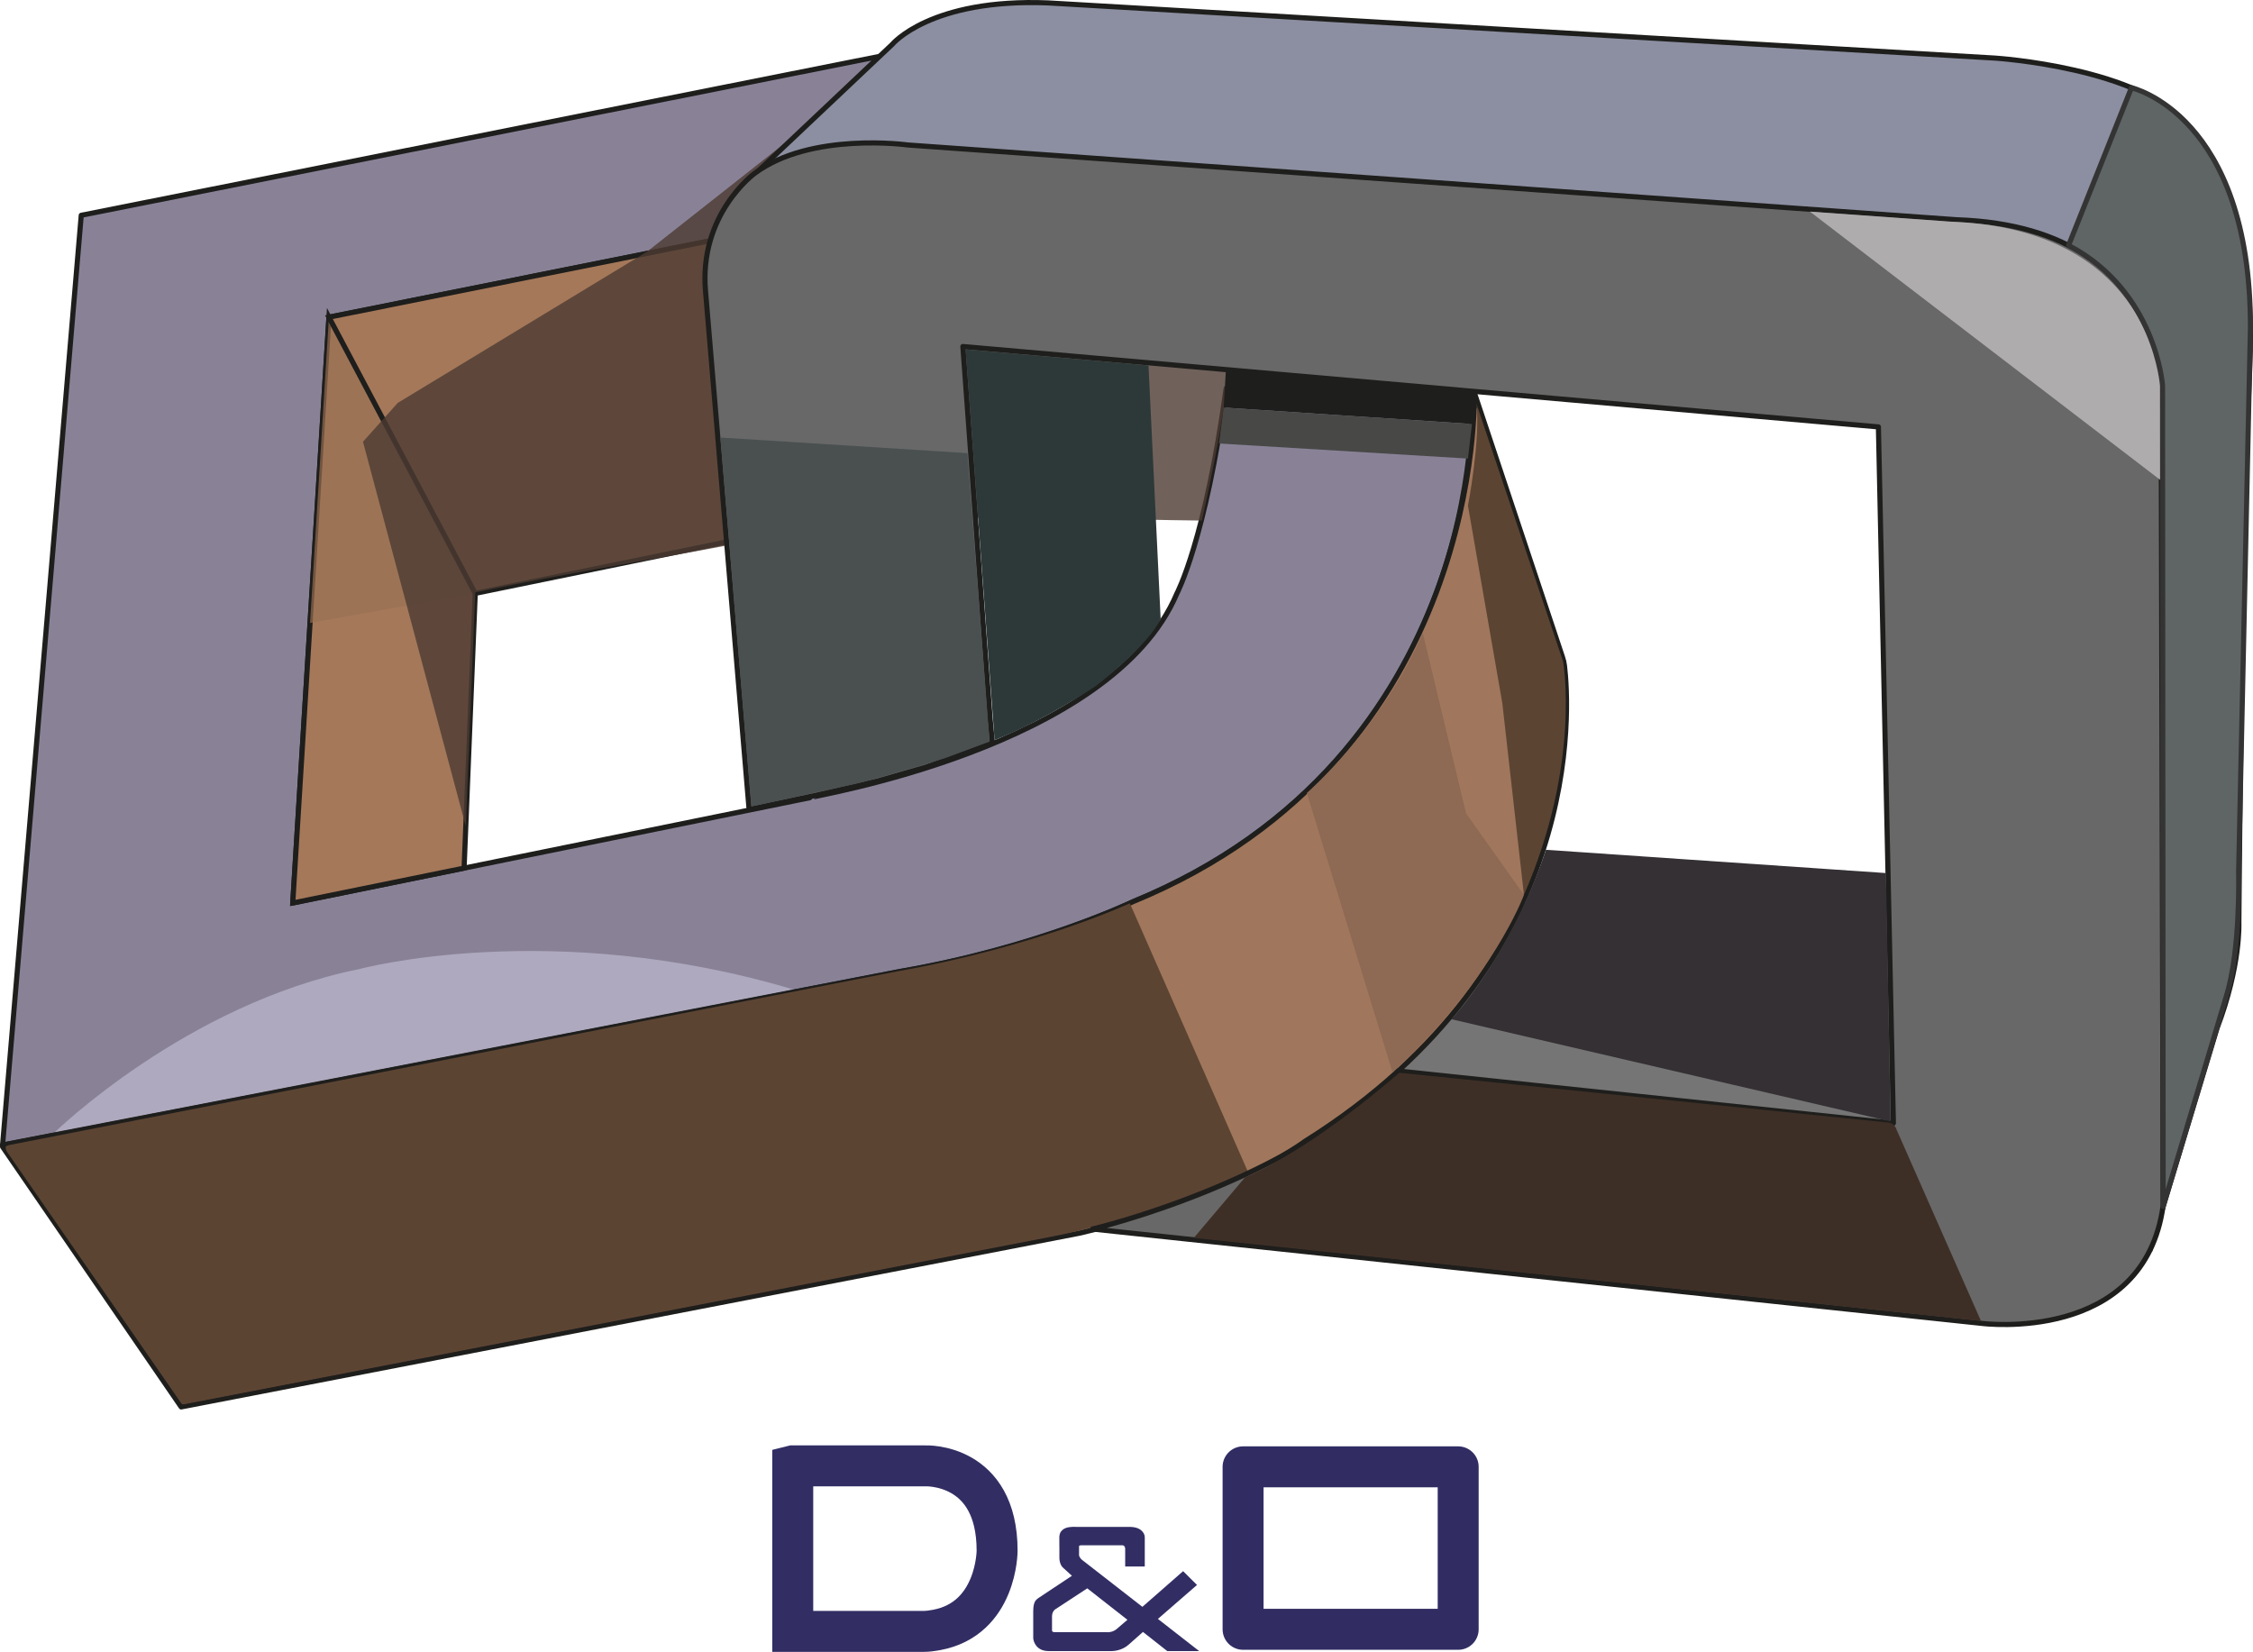 <?xml version="1.0" encoding="UTF-8"?><svg id="b" xmlns="http://www.w3.org/2000/svg" viewBox="0 0 2199.7 1612.71"><g id="c"><rect x="1290.67" y="881.57" width="611.88" height="319.31" style="fill:#767575;"/><path d="M79.32,210.17L931.29,40.57l-178.57,182.57-431.56,86.52-35.33,571.91,504.8-102.76c.42-1.54,294.71-48.16,358.48-199.52,0,0,27.84-52.14,48.03-200.21l239.95,10.67s14.6,349.17-331.21,490.83c0,0-93.28,44.89-226.46,67.84L2.5,1118,79.32,210.17Z" style="fill:#898297; stroke:#1e1e1c; stroke-linejoin:round; stroke-width:5px;"/><polygon points="321.16 309.66 285.82 881.57 453.11 847.51 464 579.29 321.16 309.66" style="fill:#a5785a; stroke:#1e1e1c; stroke-miterlimit:10; stroke-width:5px;"/><polygon points="321.16 309.66 484.15 276.98 464 579.29 302.71 608.22 321.16 309.66" style="fill:#9a7054; opacity:.67;"/><path d="M53.16,1105.7s128.66-125.71,297.76-159.63c0,0,187.05-50.79,423.99,20.04L53.16,1105.7Z" style="fill:#aea9be;"/><path d="M1527.52,650.17c4.48,38.11,22.74,291.02-253.39,464.06,0,0-74.58,55.87-220.32,89.73l-876.91,169.6L2.5,1119.55v-1.71l876.91-169.6c133.18-22.95,226.46-67.84,226.46-67.84,345.81-141.66,333.5-497.28,333.5-497.28l86.11,258.21c1,2.86,1.69,5.82,2.04,8.83Z" style="fill:#a0775c; stroke:#1e1e1c; stroke-linejoin:round; stroke-width:5px;"/><path d="M1526.11,645.8s17.77,99.34-38.22,227.87l-21.13-187.3-33.54-192.67s12.3-63.85,8.36-99.33l84.53,251.43Z" style="fill:#5c4433;"/><path d="M1389.13,617.93l42.22,176.07,56.54,79.67s-29.26,81.27-128.17,173.64l-83.79-273.16s73.28-63.45,113.19-156.23Z" style="fill:#8e6954;"/><path d="M876.47,948.26c135.79-24.16,226.65-66.38,226.65-66.38l115.22,261.92s-22.45,16.66-133.65,49.32c-19.57,5.75-39.41,10.57-59.44,14.47l-845.56,163.35c-1.1.21-2.23-.25-2.87-1.17L7.45,1125.36c-2.36-3.37-3.04-6.58,1-7.36l868.02-169.75Z" style="fill:#5c4433;"/><polygon points="321.16 309.66 464 579.29 715.63 527.78 752.71 223.14 321.16 309.66" style="fill:#a5785a; stroke:#1e1e1c; stroke-miterlimit:10; stroke-width:5px;"/><path d="M872.67,55.84l-240.94,189.86-243.42,147.65-33.92,37.91,100.34,375.31,9.27-228.27c95.67-20.29,193.42-34.86,274.73-51.51,148.31-30.36,283.51-20.23,434.65-18.57,20.86-92.02,36.04-186.44,33.38-260.93-2.8-78.41-145.42-123.7-334.09-191.45Z" style="fill:#4c3b33; opacity:.8;"/><path d="M720.07,366.16l2.45-182.41,148.52-140.34S908.29-1.82,1023.34,2.84l924.46,53.87s144.99,9.31,188.88,67.17c0,0,67.84,55.87,59.86,235.44-7.98,179.57-10.64,541.38-10.64,541.38,0,0,2,41.9-21.28,103.09l-64.55,213.49-95.07-85.16,5.99-444.24,20.62-351.16-411.02-86.46-650.45-3.99-250.07,119.9Z" style="fill:#8c8fa1; stroke:#1e1e1c; stroke-miterlimit:10; stroke-width:5px;"/><path d="M1365.16,1045.58l483.44,50.91-14.63-679.71-893.87-78.48,26.6,363.31,2.18,23.67-64.81,23.67-47.8,13.71-56.85,13.16-68.06,14.42-42.47-505.25c-6.98-75.82,47.89-115.72,47.89-115.72,54.87-40.9,149.66-27.72,149.66-27.72l1023.78,72.98c225.23,7.62,199.86,202.56,199.86,202.56l1.9,759.84c-18.66,135.39-176.91,115.1-176.91,115.1l-868.42-92.14s195.43-45.89,298.52-154.3Z" style="fill:#686868; stroke:#1e1e1c; stroke-linejoin:round; stroke-width:5px;"/><path d="M1767.08,206.56l137.39,9.8c227.3,8.33,210.09,207.7,209.74,207.58l-.52,48.1-346.6-265.47" style="fill:#afacad;"/><path d="M971.05,722.49l-28.32-381.37,178.6,15.64,11.88,247.39s-7.64,21.51-63.12,65.47c0,0-49.74,33.69-99.04,52.87Z" style="fill:#2d3939;"/><path d="M2081.03,85.66s116.17,26.07,116.17,233.57l-11.54,532.23s2.16,75.82-11.97,121.04l-61.72,205.41-.58-801.44s-6.33-92.08-91.76-136.87l61.39-153.94Z" style="fill:#5f6565; stroke:#343434; stroke-linecap:square; stroke-linejoin:round; stroke-width:5px;"/><path d="M703.3,427.14l241.26,15.25,21.61,281.59-42.4,15.8c-10.9,3.67-52.79,16.18-86.13,24.94l-104.09,22.61-30.26-360.19Z" style="fill:#4a5050;"/><path d="M1165.58,1208.51l768.56,81.19-83.43-189.09c-1.31-2.56-3.83-4.29-6.7-4.59l-477.85-48.7s-81.58,72.57-150.53,102.05l-50.05,59.15Z" style="fill:#3e2f26;"/><polygon points="1196.85 361.96 1439.37 383.13 1437.17 413.93 1194.74 397.89 1196.85 361.96" style="fill:#1e1e1c;"/><polygon points="1194.74 397.89 1437.17 413.93 1433.22 447.7 1190.15 432.97 1194.74 397.89" style="fill:#484847;"/><path d="M774,1431.1h129.69s69.84-2.96,69.83,82.8c0,0,0,66.54-59.27,77.43-4.22.78-8.47,1.38-12.76,1.38h-127.5v-161.61Z" style="fill:none; stroke:#322e64; stroke-miterlimit:10; stroke-width:40px;"/><rect x="1213.67" y="1432.05" width="210.01" height="158.62" style="fill:none; stroke:#312d63; stroke-linecap:round; stroke-linejoin:round; stroke-width:40px;"/><path d="M1845.83,1094.82l-428.68-99.76s56.75-60.3,92.26-165.41l331.89,22.71" style="fill:#343034;"/><path d="M1098.56,1512.32v17.02h19.13v-26.21c.02-2.42.36-4.67-2.17-7.77-2.54-3.11-6.85-4.69-12.9-4.69h-52.42c-.22-.01-.68-.04-1.3-.04-2.58,0-8.31-.02-11.73,3.19-1.8,1.69-2.62,3.28-2.91,6.44l.03,9.44h.03v10.08c-.06,1.18-.2,8.12,4.37,11.47l7.87,7.17-32.4,21.49c-2.02,1.64-5.44,2.83-5.38,13.24v26.07c.14,3.53,3.11,12.7,15.03,12.7h61.95c.98,0,9.74-.26,16.5-6.54l13.67-12.13,23.74,18.68h31.14l-40.29-31.4,38.16-33.16-13.56-13.47-39.75,34.83-57.93-45.07c-3.42-2.33-3.89-4.96-3.92-5.33v-8.53c0-.76.24-1.18,2.96-1.16h39.37s2.72-.15,2.72,3.71ZM1027.13,1591.68v-13.37c-.09-5.47,3.52-7.42,3.67-7.5l.12-.06,30.64-20.08,39.19,30.71-10.49,8.98c-3.35,2.85-7.19,3.16-8.68,3.16-.36,0-.59-.02-.69-.03h-.11s-.11,0-.11,0h-50.82c-2.9,0-2.74-1.8-2.74-1.8Z" style="fill:#322e64;"/></g></svg>